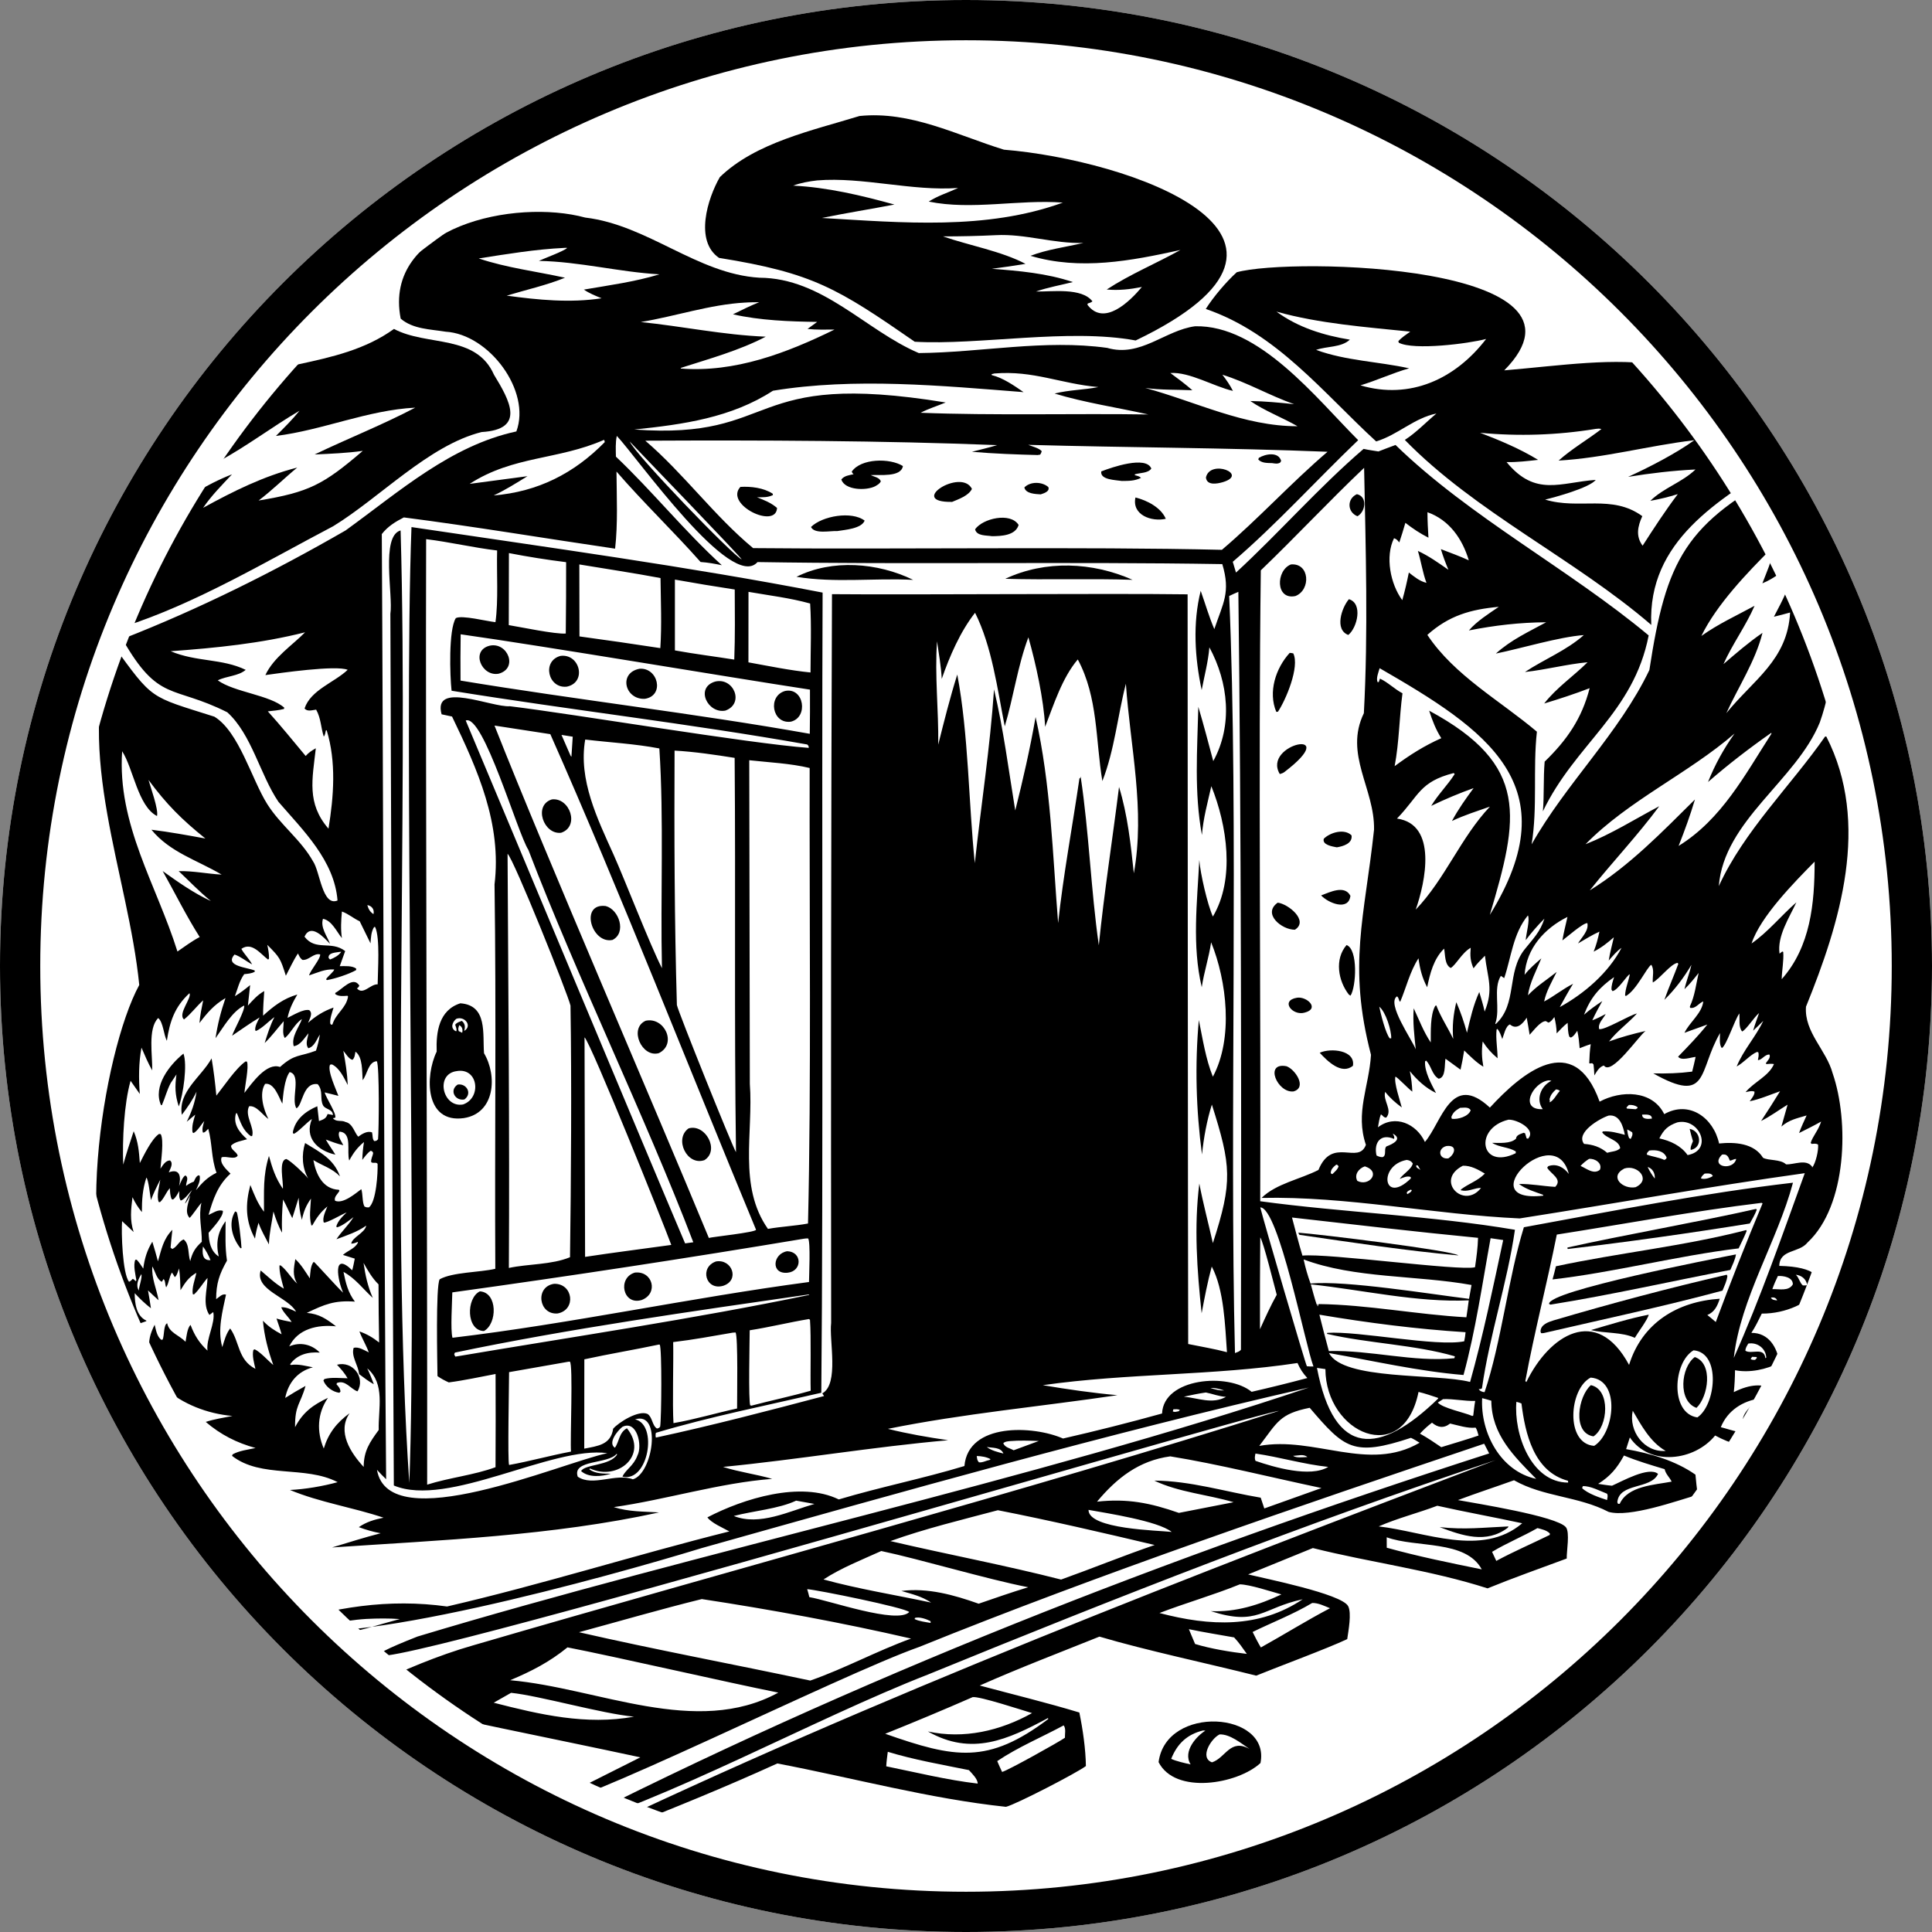 <?xml version="1.0" encoding="UTF-8"?>
<svg xmlns="http://www.w3.org/2000/svg" id="Layer_1" version="1.1" viewBox="0 0 200 200">
  <rect x="0" y="0" width="200" height="200" fill="#808080" stroke="none"/>
  <defs>
    <style>
      .st0 {
        fill: #fff;
      }
    </style>
  </defs>
  <path class="st0" d="M100,0C44.771,0,0,44.772,0,100s44.771,100,100,100,100-44.772,100-100S155.229,0,100,0h0Z"></path>
  <g>
    <path d="M88.977,12.009c5.31-.544,10.061,1.979,14.951,3.486,12.795,1.038,36.193,8.917,13.635,19.751-6.918-1.283-16.242.51-22.868.131-7.978-5.52-10.524-7.121-20.259-8.68-2.567-1.754-1.183-6.165.083-8.364,3.717-3.59,9.584-4.823,14.458-6.324ZM84.609,18.674c-.864.101-1.684.244-2.505.542,3.548.176,7.066,1.012,10.485,1.958-2.501.483-5.007.875-7.504,1.39,8.285.48,16.991,1.295,24.939-1.591-4.552-.347-9.41.812-13.882-.105.964-.619,2.017-.929,3.044-1.41-4.768.352-9.874-1.162-14.577-.783ZM103.086,24.344c-1.82.087-3.642.13-5.464.128,2.685.937,6.043,1.526,8.54,2.842-1.16.193-2.323.363-3.489.51,2.814.214,5.697.465,8.388,1.374-1.268.321-2.581.549-3.816.979,1.652.034,4.734-.431,5.844,1.018-.152.127-.296.165-.484.221l-.039.126c1.714,2.293,4.386-.331,5.642-1.833-1.227.24-2.392.377-3.641.261,2.42-1.582,5.116-2.696,7.63-4.091-5.107,1.123-10.377,2.138-15.519.602,1.775-.677,3.633-.898,5.469-1.333-3.059.093-6.014-.965-9.062-.804Z"></path>
    <path d="M152.057,65.266c.814-.955,2.069-1.746,3.099-2.448-2.939.271-5.163.908-7.397,2.906,2.794,4.211,7.545,6.811,11.34,10.021-.427,3.876.084,7.795-.546,11.661,3.58-6.335,9.045-11.482,12.19-18.045,1.738-11.356,3.647-15.259,14.327-20.781,4.594,7.266,6.198,18.051,3.317,26.203-2.44,6.008-9.926,10.156-10.457,16.95,2.6-5.703,7.473-10.413,11.001-15.484l.129-.002c4.603,9.009,1.42,19.276-2.106,27.969-.189,2.646,2.106,4.472,2.762,6.895,1.707,4.942,1.503,13.69-2.598,17.512-.882,1.111-2.875.669-2.931,2.421,7.664.161,3.25,4.977-1.807,4.939-.339.674-.659,1.368-1.079,1.995,1.797-.012,2.679,1.491,2.904,3.095-1.35.695-3.085,1.069-4.596.772-.009.763-.044,1.509-.126,2.268,3.423-1.706,5.254-.163,6.655,3.446-2.89,2.476-5.26,2.834-8.588,1.044-2.147,2.641-6.763,3.223-8.829.2l-.385,1.21c2.472.434,5.105,1.183,7.177,2.644.07.692.124,1.39.244,2.075-2.255.662-7.057,2.38-9.233,1.78-3.149-1.636-6.741-1.541-9.793-3.276-1.928.696-3.886,1.329-5.803,2.052,1.855.343,10.195,1.661,11.167,2.801.442.519.067,2.541.093,3.249-2.739,1.015-5.491,1.987-8.196,3.089-5.882-1.894-12.106-2.671-18.086-4.173l-6.7,2.73c1.668.413,9.659,2.003,10.35,3.277.39.72.021,2.622-.092,3.419-2,.953-7.302,2.914-9.423,3.783-4.961-1.252-11.376-2.603-16.226-4.041-4.152,1.665-8.302,3.25-12.393,5.063,3.439.924,6.913,1.763,10.312,2.793.356,1.728.655,3.781.678,5.543-.943.714-7.257,3.977-8.273,4.221-7.911-.837-15.825-2.993-23.67-4.49-5.375,2.449-10.885,4.688-16.38,6.853-3.07,1.21-5.827,1.76-3.909.872,29.763-14.316,64.23-27.573,94.652-39.125-19.661,6.511-39.499,14.316-58.735,22.181-11.991,4.674-27.093,13.133-38.693,16.349,31.28-15.987,63.363-28.467,96.756-39.224-.167-.337-.346-.67-.519-1.005-18.98,6.392-39.951,13.533-58.477,21.035-8.293,2.92-36.551,17.15-39.16,16.553,3.442-1.682,6.87-3.389,10.284-5.122-9.536-2.054-19.174-3.901-28.633-6.178-4.106,1.128,4.088-3.356,11.334-5.418,26.247-7.666,57.593-16.092,83.413-24.27-2.608.192-115.665,33.787-89.177,23.359,28.899-8.721,64.082-16.264,92.272-25.776-21.001,4.806-42.013,10.765-62.836,16.616-9.396,2.884-37.8,10.793-44.115,8.089,5.96-1.986,11.719-2.876,17.735-2.038,9.815-2.268,19.454-5.328,29.222-7.772-.633-.356-1.868-.877-2.273-1.454,3.744-1.953,9.669-3.781,13.602-1.856,4.29-1.284,8.715-2.159,13.006-3.459.389-4.505,7.124-4.201,10.209-2.847,3.437-.785,6.854-1.648,10.251-2.59.152-3.68,6.84-4.253,9.272-2.245,1.931-.44,3.854-.916,5.767-1.427-.456-.486-.753-.95-1.02-1.554-8.719,1.321-17.61,1.042-26.362,2.294,2.546.431,5.145.806,7.717,1.036-7.897,1.174-15.952,1.902-23.755,3.485,2.064.515,4.133.87,6.236,1.177-7.794.686-15.515,2.003-23.303,2.763,1.669.535,3.41.748,5.088,1.239-5.425.41-10.996,2.152-16.399,2.924,1.547.488,3.086.451,4.686.548-11.086,2.426-22.533,2.862-33.85,3.627,1.685-.505,3.327-1.036,5.036-1.471-.781-.139-1.524-.359-2.267-.632.818-.559,1.608-.78,2.562-.978-3.181-1.073-6.574-1.574-9.689-2.871,1.587-.074,3.406-.388,4.937-.807-3.373-1.76-7.909-.362-10.931-2.723l.06-.154c.664-.385,1.63-.494,2.373-.659-1.966-.544-3.597-1.372-5.157-2.702.891-.289,1.845-.433,2.764-.616-5.309-.469-9.925-4.032-10.566-9.485-6.397-5.808-2.903-28.102.92-35.131-1.14-11.457-6.784-24.027-2.735-35.23,4.225,5.806,3.707,5.292,10.514,7.457,2.557,1.567,3.857,6.492,5.474,9.054,1.366,2.164,3.486,3.685,4.734,5.916.729,1.05.954,4.714,2.538,4.058-.332-4.149-3.558-7.252-6.118-10.217-1.902-2.805-2.771-6.986-5.294-9.267-5.706-2.866-7.093-.975-10.861-7.584,7.971-3.113,15.698-6.971,23.11-11.242,5.547-4.01,10.881-8.782,17.676-10.247,1.557-4.187-2.823-10.063-7.322-10.325-1.576-.259-3.391-.257-4.654-1.355-1.865-9.569,11.881-12.435,19.101-10.46,6.496.77,11.583,5.833,18.035,6.227,6.549.03,10.997,5.457,16.5,7.801,6.488-.059,12.977-1.438,19.502-.537,3.458,1.006,5.966-1.815,9.093-2.238,6.649-.165,12.555,7.466,16.89,11.791-4.337,4.145-8.44,8.695-12.983,12.591.114.372.225.744.334,1.117,4.501-4.151,8.561-8.814,13.209-12.804.505.111,1.025.18,1.535.264.585-.235,1.182-.447,1.772-.67,7.694,7.48,17.969,12.846,26.204,19.715-1.569,8.04-7.611,11.232-10.951,18.213.143-1.711.037-3.433.183-5.147,2.299-2.23,3.847-4.445,4.658-7.605-1.55.596-3.117,1.107-4.706,1.587,1.277-1.64,3.022-2.815,4.488-4.27-2.173.2-4.3.775-6.481,1.009,1.991-1.319,4.295-2.225,6.095-3.823-2.582.193-6.53,1.394-9.105,1.915,1.603-1.443,3.349-2.224,5.206-3.24-2.722.015-5.326.319-7.998.845ZM65.192,45.708c.569,1.35,10.705,11.827,11.591,12.207-.103-.281-10.553-11.091-11.591-12.207ZM181.333,97.639l-.032.041c1.713-1.183,3.084-2.902,4.659-4.268-.752,1.613-2,3.491-1.743,5.309l.287-.225.096.053c.068.917-.141,1.886-.158,2.816,2.989-3.368,3.408-7.854,3.407-12.167-2.096,2.128-5.598,5.676-6.517,8.441ZM158.175,103.034l-.041.043c.901-.975,1.988-1.642,3.013-2.462-.474.964-1.08,1.986-1.295,3.045l-.038.033c1.041-.545,1.962-1.314,3.032-1.85-.493.781-.928,1.604-1.379,2.41,2.536-1.395,5.03-3.533,6.394-6.134-.511.345-.916.859-1.327,1.315.127-.806.347-1.61.53-2.406-.664.582-1.298,1.088-2.09,1.486.27-.669.45-1.366.599-2.071-.766.341-1.492.805-2.22,1.222.375-.628,1.138-1.323.97-2.106-.478-.007-2.113,1.453-2.585,1.792.136-.816.344-1.625.526-2.433-2.372,1.178-4.256,3.253-4.438,5.994.498-.646,1.121-1.169,1.734-1.704-.479,1.16-1.229,2.58-1.383,3.825ZM166.221,104.972c-.256.48-.833.978-.676,1.561.563.13,3.12-1.435,3.917-1.62-.916,1.019-2.05,1.802-2.895,2.899,1.222-.45,2.513-.796,3.782-1.086-.67.458-3.55,4.707-4.315,3.574-.498.154-.725.615-.988,1.027-.018-.378-.034-.752-.084-1.127-.204-.261-.172-.056-.444-.129.022-.67.054-1.315.155-1.978-.39.114-.769.273-1.149.418-.049-.614-.104-1.204-.242-1.805-.186.255-.369.581-.669.703l-.152-.082c-.166-.443-.149-.974-.18-1.444-.418.322-.771.712-1.135,1.092-.01-.59-.104-1.121-.237-1.693-.18.228-.329.476-.611.58l-.28-.157c-.575.021-1.268.997-1.672,1.414-.092-.592-.193-1.182-.302-1.77-.381.605-1.033,1.321-1.735.698-.451.164-.634,1.104-.793,1.518-.135-.383-.243-.739-.508-1.055l-.081.063c-.106.936.101,2.021.101,2.979-.626-.526-1.1-1.051-1.54-1.742-.124.942-.097,1.681.068,2.616-.746-.448-1.358-1.084-1.983-1.683-.105.67-.229,1.329-.379,1.99-.515-.384-1.034-.763-1.557-1.136-.121.6.06,1.952-.706,2.071-.698-.394-.759-1.349-1.305-1.878l-.103.085c-.078,1.053.661,2.361,1.136,3.269-1.062-.497-1.982-1.359-2.715-2.263.152.706.23,1.404.259,2.124-.432-.31-1.54-1.502-1.752-1.553-.165.633.484,2.501.662,3.191-.671-.5-1.197-.956-1.722-1.616-.256.928.807,1.873.11,2.67-.292-.012-.314-.198-.549-.343-.169.407-.221.909-.309,1.343,1.793-1.369,3.993-.357,4.864,1.521,1.757-2.054,2.708-7.302,6.726-3.559,3.269-3.558,8.67-8.125,11.359-.617,2.192-1.177,5.441-1.225,6.689,1.292,2.584-1.462,5.104.381,5.678,3.04,1.613-.166,3.613-.044,4.549,1.478.57.317,1.806.125,2.384.682.861.035,2.068-.592,2.692.233l.012.103c.375-.474.668-1.799.612-2.38-.226-.146-.409-.086-.67-.074l-.096-.107c.203-.686.81-1.315,1.082-2.206-.745.425-1.517.802-2.284,1.187.22-.62.511-1.219.781-1.819-.995.3-1.802.442-2.61,1.149.206-.757.419-1.512.64-2.265-.921.563-1.774,1.202-2.742,1.688.671-1.019,1.327-2.035,1.962-3.077-1.038.361-2.06.816-3.14,1.034.179-.26.539-.677.492-.994-.273-.123-.633-.003-.92.053.86-1.055,2.405-1.648,2.939-2.909-.267-.053-.537-.015-.806.006l-.023-.114c.179-.262.492-.528.37-.869-.461-.075-.825.602-1.204.563.045-.268.122-.536.041-.802l-.13-.04c-.703.283-1.367,1.108-2.112,1.508.7-1.708,1.976-3.071,2.756-4.719-.344.344-.694.681-1.05,1.011.169-.614.409-1.219.615-1.823-.502.403-1.335,1.742-1.755,1.907-.397-.486-.222-1.265-.289-1.867-.517.742-1.338,3.328-1.807,3.582-.297-.308-.194-1.138-.189-1.55-2.279,3.898-1.102,7.445-6.911,4.173,1.353.03,2.682-.008,4.026-.184.136-.501.241-1.014.357-1.521-.501.041-1.467.43-1.814-.023,1.116-1.159,2.007-2.06,3.027-3.33-.784.3-1.584.557-2.368.86.536-1.119,1.8-1.994,1.949-3.251-.473.169-.794.784-1.369.662l-.019-.146c.511-1.083.643-2.301.906-3.464-.464.592-.92,1.159-1.465,1.682.19-.854.531-1.662.718-2.521-.782,1.322-1.701,2.543-2.8,3.623.441-1.252.984-2.477,1.444-3.724l-.082-.106c-.728.125-1.802,1.619-2.561,2.035-.052-.593.193-1.332-.158-1.835-.453.25-1.52,2.621-2.628,3.236l-.082-.064c.025-.729.359-1.456.488-2.177-.185-.068-1.217,1.656-1.792,1.73l-.102-.151c-.022-.456.135-.868.268-1.299-1.531,1.069-2.445,2.138-3.115,3.897.598-.53,1.231-.97,1.893-1.414-.37.656-.722,1.308-1.036,1.993.487-.185.928-.403,1.384-.653ZM170.492,120.784l.07.02c.195.413.458.843.74,1.202.044-.562-.239-1.086-.81-1.222ZM146.631,120.626l-.036.08c.075.265.262.243.454.404-.109-.142-.17-.312-.276-.459l-.143-.025ZM157.24,122.565c1.291-.022,2.484.231,3.756.299.804-.807-.494-1.355-.832-1.99l.117-.154c.86-.308,1.623.13,2.134.823l.019.115c-1.323-5.944-10.377,2.962-2.688,2.12v-.09c-.918-.343-1.693-.536-2.507-1.124ZM29.384,133.408c-.2-.745-.484-1.641-.453-2.41l.119-.006c.663.512,1.085,1.322,1.717,1.888-.519-.86-.35-1.588-.197-2.538.616.569,1.039,1.299,1.502,1.992.048-.456.062-1.391.415-1.709.133.066,2.5,2.725,3.035,3.195-.554-1.228-1.16-4.372.938-2.321.113-.395.184-.804.266-1.207l-1.227-.383c.522-.47,1.239-.637,1.56-1.284l-.038-.062c-.232.103-.401.168-.66.18.102-.675,1.399-1.089,1.55-1.867-.935.666-2.018,1.007-3.083,1.409.531-.809,1.254-1.457,1.767-2.288-.523.39-1.058.845-1.681,1.054l-.108-.066c.16-.592.653-1.063,1.078-1.477-.467.185-2.04,1.115-2.362,1.049-.191-.466.2-1.221.371-1.668-.7.577-1.123,1.177-1.561,1.957l-.099.009c-.253-.909-.084-1.848-.043-2.777-.514.733-.753,1.328-.939,2.199-.221-.763-.297-1.495-.335-2.285l-.658,2.108c-.334-.637-.602-1.303-.956-1.932-.103,1.15-.15,2.281-.102,3.435-.4-.7-.65-1.425-.894-2.19-.162,1.148-.435,2.234-.468,3.403-.372-.737-.813-1.454-1.075-2.238-.158.549-.296,1.075-.366,1.643-1.002-1.83-1.007-3.569-.481-5.551.411,1.011.736,1.89,1.412,2.767.016-2.09-.122-3.731.514-5.773.356,1.282.68,2.291,1.44,3.396.083-.669-.491-2.993.373-3.079.518.249,1.936,1.598,2.248,2.015-.624-1.112-.706-2.431-.319-3.672,1.542.95,2.967,1.644,3.612,3.454-.788-.822-1.805-1.102-2.756-1.687.267,1.453.963,3.006,2.642,3.074l.059.105c-.172.336-.587.621-.459,1.028.818.366,2.116-.749,2.72-1.199.175.548.083,1.332.323,1.793.203.101.247.104.475.092.762-.608.922-3.605.888-4.512-.203-.218-.395.005-.659-.163-.053-.334.158-.62.2-.963-.104-.167-.057-.165-.265-.215-.355.254-.593.598-.858.939.016-.633.071-1.224.176-1.849-.686.556-1.116,1.148-1.527,1.916-.297-.91.362-2.91-1.019-2.989-.229.483.206.975.405,1.403-.624-.137-1.212-.364-1.81-.585.286.531.675,1.039.988,1.561-1.841-.403-3.234-1.743-2.427-3.69-.488.302-1.51,1.447-1.908,1.541l-.073-.15c.248-1.37,1.332-2.198,2.535-2.71l.175,1.536c.443-.167.743-.25.89-.73.184.026.373.064.555.106-.023-.637-.796-.571-1.02-.999-.365-.698.053-1.503-.561-2.2-1.55-.212-1.552,2.194-2.196,2.501-.601-.899.554-3.474-.705-3.75-.549.757-.669,2.354-.754,3.271-.361-.658-.843-2.204-1.788-2.05-.644,1.002-.155,2.666.344,3.633-.593-.395-1.23-1.428-1.998-1.315-.499.973.594,2.185.313,3.083l-.126.01c-.857-.615-1.076-1.455-1.446-2.373l-.099.013c-.332,1.116.361,1.98,1.148,2.677-.521.172-1.269.252-1.653.661-.037.443.549.612.684,1.03-.286.487-1.194.003-1.67.187-.233.641.529,1.271.923,1.686-1.294,1.155-1.815,2.644-2.269,4.272.457-.194.976-.604,1.481-.416.052.62-1.081,1.794-1.478,2.267.025.933.211,1.917,1.048,2.452-.315-1.376-.125-2.525.711-3.654.001,1.422-.069,2.663.142,4.084-.794,1.4-1.118,2.377-1.121,3.987.315-.196.612-.593,1.021-.468-.353,1.694-.905,3.636-.383,5.436.195-.643.391-1.4.813-1.935.994,1.381.769,3.233,2.615,4.184-.129-.589-.366-1.363-.214-1.958l.136-.066c.591.27,1.38,1.181,1.929,1.625-.538-1.486-.934-3.008-1.075-4.584.591.626,1.178,1.004,1.934,1.404-.149-.549-.349-1.091-.528-1.631.517.158,1.035.26,1.566.36-.288-.497-.91-1.017-1.074-1.527.578-.024,1.021.232,1.536.462-.811-1.512-4.303-2.252-3.665-4.269.744.626,1.51,1.375,2.401,1.885ZM37.17,142.246c-.073-.919-.844-1.838-.558-2.72.511-.132,1.095.247,1.546.463l.03.046c-.248-.733-.705-1.459-.982-2.207.791.275,1.382.632,2.041,1.145-.039-2.005-.06-4.01-.062-6.016-.655-.636-1.108-1.434-1.553-2.223.2,1.321.421,2.387.958,3.625-1.025-.938-1.788-2.012-3.032-2.692.227,1.13.471,2.146,1.182,3.076-2.112-.149-3.13.278-4.981,1.167,1.285.106,2.033.623,3.024,1.39-1.893-.192-3.934.238-4.842,2.078,1.116-.488,2.325-.222,3.165.642-1.197-.094-2.359.194-3.078,1.22l.086.06c.803-.118,1.49.102,2.276.243-1.579.416-2.552,1.592-2.866,3.172.688-.438,1.389-.853,2.104-1.245-.547,1.958-1.101,1.942-1.083,4.272.814-1.55,1.857-2.306,3.404-3.037-1.108,1.607-1.181,3.489-.434,5.245.488-1.59,1.343-2.681,2.675-3.653-1.319,1.924.113,4.104,1.458,5.561.009-1.668.621-2.546,1.558-3.83-.065-2.19.703-4.764-1.191-6.378.262.535.471,1.089.685,1.645-.543-.288-1.034-.684-1.529-1.048ZM65.739,146.934l-.05.136-.071.036.071-.036.05-.136c2.4.507,1.386,6.57-1.304,5.925.311-.707,1.164-1.118,1.551-2.183.548-1.03-.061-3.716-1.562-2.965-.505.403-1.529,1.656-.772,2.162.458-.624.416-1.567,1.246-2.02,2.261,2.768-.951,5.507-3.829,4.16l-.054.094c.623.473,1.478.435,2.227.452-.948.293-2.298.432-3.084-.27.364-.732,3.014-.534,3.731-1.731l-.059-.053c-.885,1.083-4.634.576-4.021,2.363,1.539,1.061,3.965-.403,5.706.27,2.076-.588,3.021-7.089.225-6.204ZM58.402,25.663c-2.981.142-5.903.632-8.843,1.091,2.873.968,5.973,1.343,8.93,1.996-1.942.788-4.029,1.248-6.034,1.855,3.252.443,6.56.771,9.823.273-.642-.261-1.262-.506-1.838-.899,2.596-.446,5.3-.808,7.822-1.58-4.172-.238-8.27-1.316-12.477-1.392.599-.289,2.557-.986,2.929-1.342-.106-.007-.208-.021-.313-.003ZM77.118,31.323c-3.623.197-7.206,1.423-10.79,2.014,4.353.444,8.525,1.339,12.941,1.516-2.716,1.425-5.86,2.292-8.77,3.226l-.035.071c5.606.442,10.961-1.601,15.925-4.033-.927,0-1.871.036-2.794-.065l1-.729c-2.849-.034-5.937-.153-8.717-.786.896-.433,1.791-.886,2.715-1.255-.49.01-.986.005-1.474.043ZM102.947,38.662l-.325.081.008-.064.041.154c1.161.281,2.311,1.085,3.289,1.761-8.492-.664-17.49-1.53-25.943-.146-4.302,2.794-9.293,3.494-14.358,4.016,15.25,1.106,11.24-6.236,32.239-2.799-.859.356-1.772.637-2.596,1.064,7.449.299,16.094.061,23.569.176-3.225-.724-6.536-1.208-9.699-2.164,1.509-.383,3.024-.373,4.532-.671-3.934-.346-6.715-1.738-10.759-1.407ZM121.155,38.615c.783.573,1.549,1.145,2.28,1.784-1.607-.074-3.287-.01-4.876-.238,5.251,1.425,10.212,3.969,15.76,3.963-1.543-.888-3.434-1.606-4.883-2.609,1.523.019,3.017.168,4.531.325-2.55-.894-4.852-2.252-7.429-3.051.421.54.783,1.067,1.095,1.677-1.961-.447-4.515-1.993-6.477-1.85ZM63.851,45.125c-.15.693-.103,1.439-.092,2.146,3.77,3.576,7.105,7.725,10.966,11.241-.737-.154-1.448-.283-2.2-.334-2.824-3.188-5.923-6.145-8.707-9.363.019,2.628.155,5.374-.143,7.982-7.291-1.067-14.564-2.292-21.87-3.233-.87.441-1.676.941-2.281,1.724.136,21.818.241,75.34.448,97.841-.329-.316-.645-.633-.948-.975,1.207,7.11,18.985-.687,23.853-1.723-5.697-.79-16.507,5.695-22.108,3.348-.164-27.932-.246-62.335-.358-90.238.299-1.893-1.012-8.055,1.059-8.629.833,28.523-1.017,70.877.901,98.6.815-20.921-.599-77.37.226-98.948,14.132,2.107,28.572,4.073,42.559,6.782-.102,21.991.079,60.988-.135,82.833-5.696,1.318-11.546,2.48-17.123,4.147-.039.192-.051.304-.001.494,5.773-1.245,11.701-2.79,17.407-4.301l-.179-.275c1.758-.981.694-5.484.916-7.296-.026-22.229-.013-53.319.086-75.439,8.454.076,28.658-.092,36.814.017.002,10.454.03,66.072.06,77.606,1.333.277,2.699.496,4.014.846-.192-2.689-.294-6.469-1.575-8.863-.437,1.594-.741,3.211-1.046,4.834-.481-4.467-.799-8.947-.24-13.427.392,2.07.942,4.112,1.402,6.167,2.067-6.372,1.901-8.006-.103-14.342-.522,1.65-.844,3.442-1.023,5.161-.615-4.633-.744-9.259-.327-13.917.395,1.933.711,4.04,1.453,5.87,2.134-3.97,1.452-9.889-.18-13.916-.226,1.571-.737,3.083-.971,4.653-1.022-4.333-.472-8.785-.254-13.174.107,1.407.84,4.607,1.407,5.857,2.312-3.88,1.468-9.472-.161-13.493-.375,1.659-.844,3.353-.973,5.051-.815-4.397-.48-8.84-.373-13.268.553,1.864,1.046,3.741,1.546,5.62,2.039-3.711,1.569-8.137-.401-11.779-.126,1.501-.516,2.947-.798,4.422-.714-3.341-.94-6.924-.101-10.271.468,1.314.86,2.682,1.41,3.963.907-2.704,1.708-3.797.825-6.728-15.65-.26-32.42.045-48.113-.212-2.691,3.088-12.43-10.799-14.568-13.062ZM62.525,45.534c-4.755,2.096-9.394,1.632-13.907,4.556,1.994-.255,3.999-.541,5.986-.795-1.145.703-2.279,1.425-3.499,1.993,4.563-.378,8.315-2.271,11.5-5.521-.02-.081-.022-.173-.081-.233ZM66.801,45.62c3.968,3.392,7.133,7.785,11.161,11.121,14.472.144,34.258-.163,48.528.177,3.793-3.219,7.159-6.928,10.935-10.151-10.32-.418-20.664-.429-30.987-.716.39.154,1.153.347,1.402.66-.05.162-.078.24-.182.378l-.191-.061.111.082c-2.321-.057-4.652-.143-6.966-.341.871-.222,1.755-.432,2.615-.69-11.741-.47-24.637-.519-36.425-.459ZM141.212,48.43c-3.633,3.446-7.075,7.141-10.693,10.613-.257,20.109.017,45.187-.062,65.309,8.648,1.172,17.805,1.496,26.369,2.954-.799,5.521-2.626,10.888-3.414,16.417-.154.09-.166.074-.334.076.1.196.383.31.606.315,1.747-5.168,2.422-11.747,4.067-17.07,9.237-1.69,18.537-3.525,27.858-4.611-1.631,6.091-5.439,11.978-6.125,18.133,2.768-6.206,5.023-12.721,7.346-19.119-9.849,1.371-19.684,3.145-29.512,4.684-8.833-.397-17.888-2.321-26.72-2.123,1.483-1.47,4.001-1.929,5.887-2.894,1.42-3.495,4.125-.5,4.913-2.601-1.124-3.32.325-6.012.527-9.318-2.427-9.315-.658-14.234.315-23.303.086-4.243-3.127-7.806-1.053-12.061.453-8.401.191-16.932.026-25.4ZM147.769,53.025c.002.883.05,1.757.104,2.637-.862-.435-1.627-.946-2.389-1.538-.194.681-.403,1.356-.629,2.027-.191-.211-.269-.353-.546-.434-.933,1.882-.386,4.733.854,6.412.27-.949.486-1.893.68-2.86.588.451,1.09.884,1.823,1.068-.401-1.087-.552-2.206-.887-3.306,1.134.523,2.138,1.243,3.159,1.953-.297-.706-.56-1.404-.779-2.138.97.37,1.944.729,2.89,1.157-.669-2.226-2.012-4.173-4.281-4.978ZM44.113,55.811c-.073,21.288.14,75.87.106,97.88,2.317-.734,4.814-.977,7.077-1.807.019-3.216.021-6.433.005-9.649-1.607.304-3.222.66-4.843.872-.417-.192-.793-.383-1.169-.652-.014-1.342-.198-9.33.227-10.025,1.331-.745,4.186-.709,5.758-1.085-.071-13.264.108-26.528-.08-39.791.753-6.274-1.729-11.843-4.398-17.378l-1.081-.231c-.962-3.492,5.22-.689,7.065-.836,6.636.801,24.644,3.85,30.942,4.312-.013-.21-.009-.203-.158-.352-12.215-2.166-24.589-3.581-36.817-5.565-.173-1.547-.323-6.293.438-7.515.621-.341,3.245.334,4.105.417.316-2.253.111-5.088.173-7.42-2.464-.292-4.894-.875-7.35-1.173ZM183.438,56.726c-2.55,2.535-5.749,5.883-7.313,9.109,1.763-1.256,3.621-2.099,5.508-3.123-.916,2.101-2.289,3.949-3.221,6.036,1.287-1.108,2.638-2.274,4.04-3.233-.752,2.967-2.486,5.559-3.742,8.311,2.805-3.464,6.326-5.49,6.602-10.419-.557.148-1.114.311-1.676.437.949-1.784,1.884-3.626,2.261-5.629-1.157.713-2.184,1.672-3.457,2.17.409-1.091,1.008-2.337,1.114-3.502l-.116-.157ZM52.683,57.256l-.015,7.456c1.268.207,4.825.957,5.9.872.03-2.463.042-4.925.037-7.388-1.984-.246-3.958-.56-5.921-.94ZM59.972,58.431l.014,7.451c2.793.379,5.583.783,8.37,1.211.16-2.391.047-4.855.02-7.253-2.79-.527-5.603-.941-8.404-1.409ZM69.866,60.001v7.329c2.033.371,4.101.624,6.145.95.094-2.411.06-4.84.049-7.254-2.069-.316-4.133-.658-6.193-1.026ZM77.484,61.269l-.007,7.297c2.11.382,4.298.837,6.427,1.048.003-2.362.111-4.783-.038-7.138-2.09-.582-4.249-.835-6.382-1.207ZM128.194,61.269c-.318.139-.642.27-.951.429,1.003,22.815.021,55.52.601,78.371.242-.099.451-.139.617-.346.057-22.983.025-55.52-.267-78.453ZM100.939,63.433c-1.523,1.934-2.648,4.522-3.449,6.844-.072-1.302-.298-2.597-.489-3.886-.252,3.555.174,7.13.124,10.695.605-2.421,1.224-4.88,1.972-7.259,1.173,6.229,1.166,13.24,1.815,19.527.646-5.995,1.582-11.97,1.99-17.99.98,4.135,1.511,8.349,2.196,12.536.807-3.2,1.538-6.415,2.106-9.67,1.573,6.941,1.767,14.226,2.333,21.324.539-5.011,1.478-9.977,2.204-14.954l.196-.18-.066-.008c.868,5.773,1.054,11.661,1.878,17.445.554-5.477,1.412-10.939,2.093-16.392.883,2.866,1.218,5.961,1.532,8.938,1.193-6.575-.369-13.072-.823-19.623-.858,3.321-1.171,6.865-2.435,10.075-.713-4.259-.433-8.646-2.544-12.59-1.613,1.898-2.489,4.672-3.379,6.977-.148-2.84-.958-6.535-1.735-9.268-1.119,2.984-1.534,6.177-2.446,9.219-.767-3.903-1.323-8.256-3.073-11.759ZM31.58,65.456c-4.567,1.154-9.216,1.617-13.914,1.958,2.683,1.128,5.303.739,7.77,1.928-.747.651-1.99.635-2.892,1.086,1.723,1.24,5.404,1.51,6.887,2.834l-.036.128c-.546.144-1.109.186-1.669.248,1.36,1.503,2.619,3.067,3.917,4.621.313-.36.639-.566,1.051-.798-.36,3.198-.968,5.696,1.311,8.322.545-3.339.821-6.904-.189-10.193l-.088.035c-.049.21-.062.468-.212.624-.304-.948-.287-1.894-.788-2.787-.394.041-.912.241-1.199-.125.638-1.92,3.088-2.687,4.464-3.998-1.223-.504-7.02.336-8.522.545.864-1.847,2.816-3.104,4.11-4.426ZM47.688,65.663c-.024,1.597-.029,3.193-.015,4.79,11.894,1.973,24.293,3.396,36.156,5.51.021-1.524.027-3.048.019-4.573-9.202-1.409-27.201-4.459-36.161-5.728ZM142.82,69.17c-.111.397-.393,1.058-.212,1.443l.12-.006.124-.354c.785.346,1.52,1.093,2.332,1.515-.336,2.517-.336,5.038-.811,7.544,1.569-1.161,3.043-2.098,4.829-2.895-.577-.91-.924-1.825-1.257-2.847,10.45,5.632,9.266,11.087,6.28,21.142,8.305-13.416-.353-19.17-11.405-25.541ZM48.212,74.588c4.065,9.656,18.876,45.13,22.71,54.127l.848-.117c-4.998-13.073-12.076-27.55-17.075-40.625-1.131-1.748-4.671-14.106-6.483-13.385ZM51.19,75.111c5.663,14.314,16.3,38.779,22.19,53.042.246-.1,4.891-.579,4.884-.854-6.827-16.439-14.095-35.056-21.295-51.299l-5.779-.889ZM183.371,75.856c-2.298,1.608-4.439,3.258-6.557,5.097.715-1.8,1.623-3.437,2.745-5.016-4.768,4.132-10.968,6.909-15.428,11.459,2.697-1.065,5.085-2.584,7.634-3.937-2.237,3.027-4.844,5.77-7.194,8.714,4.126-2.552,7.478-6.038,10.89-9.412-.489,1.642-1.064,3.218-1.693,4.81,4.471-2.772,6.847-7.329,9.605-11.607l-.002-.108ZM58.125,76.077l.988,2.268-.128-.104.008-.142.136.226.026-.003.134-2.059-1.164-.186ZM60.582,76.558c-.731,4.148,1.275,8.234,2.932,11.905,1.19,2.66,3.732,9.256,5.011,11.765-.168-7.345.213-15.46-.269-22.749-2.515-.482-5.125-.616-7.674-.922ZM69.831,77.701c-.038,8.771-.015,17.579.24,26.336.119.67,5.741,14.649,6.119,15.238-.191-13.604-.028-27.219-.14-40.82-2.029-.323-4.17-.64-6.218-.753ZM12.645,77.766c-.522,7.597,3.563,13.832,5.724,20.735.751-.515,1.497-1.078,2.305-1.499-1.4-2.203-2.556-4.557-3.835-6.832,1.56,1.119,3.245,2.306,4.994,3.106-1.187-.955-2.228-2.058-3.335-3.098,1.499-.03,2.956.279,4.446.361-2.521-1.497-5.336-2.293-7.268-4.646,1.873.232,3.727.569,5.584.909-2.447-1.966-4.026-3.544-5.887-6.063.211.753,1.057,3.075.879,3.736-1.973-1.006-2.451-4.925-3.608-6.708ZM77.562,78.699l.061,33.499c.378,5.033-1.23,10.607,1.874,15.016,1.376-.244,2.776-.301,4.148-.556.344-14.535.135-32.563.171-47.155-2.003-.482-4.204-.578-6.254-.804ZM150.486,80.026c-3.557.915-3.562,2.322-5.87,4.712,4.224.595,2.934,6.598,1.939,9.425,3.051-3.176,4.648-7.448,7.681-10.663-1.313.465-2.672.889-3.929,1.489.645-1.21,1.429-2.304,2.239-3.404-1.496.535-2.958,1.148-4.388,1.841.71-1.185,1.693-2.14,2.43-3.293l-.101-.107ZM52.543,88.383c.069,14.288.219,28.584.134,42.874,2.063-.437,4.413-.318,6.33-1.111.11-7.828.178-18.215.05-26.046-.242-1.12-5.889-15.205-6.514-15.717ZM38.024,93.696c.129.43.264.678.637.937.121-.467-.162-.864-.637-.937ZM35.395,94.36c-.086.948-.138,1.808-.003,2.752-.549-.677-1.046-1.825-1.958-1.996-.288.89.427,1.783.733,2.591-.666-.687-1.984-2.166-2.647-.744,1.161,1.532,2.751.363,4.213,1.492l-.563,1.563c.505-.002,1.293-.07,1.706.255l-.011.152c-.733.418-2.177.892-3.012,1.034l-.101-.081c.126-.271.89-.855.835-1.023-.984-.043-1.686.323-2.593.62.161-.573,1.214-1.742,1.147-2.177-.682-.163-1.179.649-1.842.568-.239-.186-.328-.401-.453-.666-.494.741-.836,1.527-1.253,2.309-.573-1.807-.615-1.884-1.924-3.2.107.485.184.915.18,1.414l-.088.119c-.784-.579-1.683-1.883-2.774-1.116.3.569.803,1.007,1.112,1.607-.595-.31-1.194-.818-1.818-1.021-1.105,1.226,1.411,1.337,2.092,1.659v.117c-.316.197-.728.214-1.092.256-.501.696-.67,1.493-.965,2.283.575-.347,1.06-.727,1.579-1.151l-.233,2.127c.535-.587.992-1.116,1.693-1.509-.055.846-.126,1.7-.12,2.548,1.072-.983,2.125-1.785,3.544-2.188-.479.82-.814,1.484-1.016,2.415.565-.264,1.636-.937,2.247-.801.423.335.025.92-.115,1.315.779-.703,1.642-1.236,2.635-1.58-.144.518-.384,1.111-.343,1.647l.091.129.136-.025c.353-1.159,1.424-1.683,1.617-2.887l-.052-.086c-.419.025-.928.095-1.282-.183l.018-.119c.709-.349,1.83-1.796,2.483-.754-.079.175-.097.187-.246.291.633.746,1.369-.446,2.144-.42.008-1.383.269-4.77-.257-5.926l-.109-.013c-.321.517-.329,1.108-.375,1.697l-1.118-2.282c-.652-.302-1.15-.765-1.843-1.012ZM158.167,94.764c-1.544,1.892-1.717,4.322-2.453,6.492l-.344-.236c-.838,1.332-.023,3.4-.581,4.949l.056.037c2.267-2.102,1.085-5.342,2.984-7.728.866-1.084,1.617-1.808,2.048-3.181-.696.699-1.341,1.442-1.935,2.229.029-.594.462-2.141.225-2.563ZM149.494,98.2c-1.074,1.045-1.465,2.578-1.753,4.001-.522-.97-.754-1.91-.9-2.997-.894,1.377-1.267,3.032-1.894,4.503-.186-.16-.096-.373-.327-.566-1.126.717,1.566,4.504,1.939,5.485-.147-1.422-.322-2.816-.212-4.247.555,1.19,1.028,2.443,1.764,3.536.011-1.086-.071-2.842.464-3.788l.11-.048c.473,1.239,1.189,2.286,1.752,3.469-.12-1.337.01-2.499.319-3.802.452,1.029.809,2.082,1.104,3.166.331-1.431.659-2.877,1.273-4.219.19.668.419,1.346.555,2.027.952-2.319.303-3.456.031-5.787-.414.421-.831.831-1.181,1.309-.339-.768-.361-1.306-.291-2.129-.905.505-1.547,1.805-2.071,2.09-.642-.334-.556-1.37-.682-2.003ZM35.228,98.533c-.395.072-1.295.062-1.208.637l.146.16c.403-.151.922-.424,1.156-.799h-.095ZM19.613,102.815c-1.527,1.412-2.04,2.921-2.34,4.929-.332-.626-.376-1.938-.896-2.356-1.111,1.083-.568,3.977-.623,5.42-.427-.76-.763-1.556-1.108-2.354-.295,1.578-.293,3.193-.174,4.792l-.953-1.362c-.685,2.391-.861,6.169-.763,8.676.329-1.163.699-2.308,1.083-3.454.468,1.074.555,2.135.636,3.293.424-.817,1.226-2.513,1.99-3.014l.175.024c.348.624.026,2.752-.029,3.571.24-.345.513-.841.983-.853.396.31.015.881-.123,1.234,1.18-.443,1.284.49,1.064,1.417.152-.312.361-.942.656-1.099.409.255.046.717.076,1.083.25-.201.503-.327.8-.443.124-.262.203-.511.472-.655l.136.052c.09.529-.181,1.026-.393,1.495.666-.786,1.193-1.345,2.133-1.807-.56-1.52-.428-3.036-.855-4.55-.175.146-.33.408-.551.392-.133-.388.035-.819.139-1.201-.302.355-.715,1.045-1.103,1.248l-.112-.067c-.1-.646.096-1.226.278-1.838-.296.243-.59.488-.881.737.525-1.072.835-1.939,1.016-3.115-.423.885-.93,1.618-1.521,2.395-.412-2.402,2.014-3.922,3.079-5.84.217,1.264.373,2.578.493,3.856.804-1.011,2.018-2.844,3.032-3.545l.138.027c.212.546-.214,2.53-.264,3.233.781-1.016,2.305-3.187,3.683-2.681,1.548-1.386,1.981-1.027,3.726-1.692.184-.558.309-1.089.4-1.669-.341.515-.554,1.245-1.194,1.42-.353-.453-.051-1.042.011-1.549-.426.498-.83,1.244-1.522,1.337-.269-.973.527-1.925.852-2.808-.751.479-1.117,1.426-1.768,1.961-.312-.397-.117-1.243-.121-1.741-.656.751-1.254,1.566-1.97,2.26.287-.918.566-1.828,1.01-2.686-.601.436-1.225,1.12-1.88,1.428l-.102-.029c-.076-.429.258-.984.448-1.361-.986.59-1.898,1.252-2.851,1.891.228-.667,1.349-2.632,1.255-3.127-1.25.621-2.153,2.251-2.968,3.385.217-1.457.552-2.762,1.03-4.154-1.17.689-1.877,1.506-2.695,2.585.068-.803.227-1.567.387-2.354-.695.618-1.26,1.412-1.983,1.979-.686-.569.845-2.24.561-2.716ZM142.781,104.212c.139.706.663,2.797,1.09,3.282l.148-.011c.027-.816-.562-2.73-1.238-3.271ZM60.511,107.384l.057,22.728c2.969-.452,5.95-.824,8.923-1.238-.761-2.094-8.346-20.969-8.98-21.49ZM36.795,108.868c-.055.304-.067.618-.299.843-.364-.046-.714-.656-.955-.935.224,1.185.403,2.337.461,3.544-.4-.754-.835-1.744-1.639-2.136l-.2.035c-.289.624.628,2.553.869,3.225-.475-.12-.949-.248-1.426-.358.165.594,1.231,2.177,1.103,2.615l-.246.055c.346.432.871.166,1.315.395.741.16.919,1.114,1.306,1.519.391-.288.945-.634,1.43-.443.082.308.011.67.224.898.236-.029.238-.021.399-.194.087-.935.151-7.575-.127-8.077-.9.059-.975,1.365-1.469,1.964-.067-.859.027-2.403-.746-2.95ZM160.326,111.835c-1.655.205-3.133,3.092-.617,2.987-.738-.982-.231-2.387.891-2.937-.091-.02-.181-.046-.274-.05ZM161.074,112.777c-.369.332-.547.564-.685,1.039l.043.018-.006.283c.449-.23.691-.811,1.05-1.186-.145-.116-.216-.139-.401-.154ZM168.616,114.386l-.249.264.059.111c.298.028.597.047.896.065l.198-.114-.024-.119c-.303-.191-.533-.219-.879-.208ZM151.142,114.683c-.451.271-.715.449-.9.95l.051.186c.629.081,1.725-.233,1.953-.887-.232-.384-.727-.249-1.104-.249ZM169.99,115.387c0,.515.639.45,1.009.413.021-.505-.668-.418-1.009-.413ZM166.531,115.482c-.897.283-3.457,1.764-2.551,2.934.923.07,1.678.31,2.398.923.442-.148,1.013-.125,1.344-.48-.14-.891-1.415-.967-1.867-1.642l.074-.093c.789-.056,1.516.158,2.273.352-.175-.889-.533-2.129-1.67-1.994ZM152.671,115.955h.09-.09ZM156.15,115.911c-3.616.878-2.907,5.264.759,3.468l.004-.185c-.724-.454-1.698-.408-2.449-.886.739-.006,1.902.118,2.472-.431.034-.396.477-.487.788-.613l.151.052c.055.175.109.351.16.527l.147.037c.894-.96-1.178-2.024-2.033-1.969ZM173.627,116.191c-.967.344-1.388.742-1.852,1.654,1.146.259,2.228.744,2.924,1.729,2.715-.494,1.228-3.908-1.072-3.384ZM168.448,116.919c.029.326.07.582.192.887l.139.089.05-.025c.109-.261.211-.375.134-.653-.17-.108-.333-.212-.516-.297ZM144.178,117.35c.095.21.207.323.133.551-1.385-.6-2.121.382-1.814,1.716.229.107.364.171.623.172.464-.168.102-.868.407-1.115.635-.229,1.722-.762.651-1.323ZM33.62,118.519h.08-.08ZM149.732,118.638c-.948.237-.81,1.401.199,1.278.721-.46.93-1.415-.199-1.278ZM170.727,119.104c-.14.153-.246.203-.254.418.615.23,1.203.266,1.819.554.153-.088.178-.063.239-.239-.285-.726-1.117-.831-1.803-.733ZM178.267,119.523c-1.299,1.286,1.162,1.709,1.465.455-.263-.009-.399.146-.655.174-.172-.429-.299-.718-.81-.629ZM164.495,119.968c-.338.217-.604.431-.877.727.609.266,1.379.931,2.005.395.281-.675-.521-1.191-1.128-1.121ZM145.627,120.074c-2.988.543-2.448,4.722.422,1.917l-.016-.151c-.365-.145-.796.075-1.141.202.35-.526,1.251-1.013,1.36-1.608-.179-.248-.328-.308-.625-.36ZM138.336,120.557c-.281.225-.593.501-.577.894.147.094.083.083.17.092.239-.239.547-.478.641-.811-.144-.166-.06-.115-.235-.175ZM151.436,120.676c-2.963,1.515.112,4.58,1.879,2.299-.612-.02-1.208.359-1.861.284l-.188-.169.264.161-.277-.018-.027-.093c.83-.628,1.729-.879,2.487-1.65-.699-.414-1.437-.839-2.278-.814ZM141.292,120.74c-.622.204-1.13.846-.787,1.5,1.2.649,2.531-.932.787-1.5ZM168.15,120.965c-1.628.852-.152,2.185,1.163,1.933,1.671-.78.192-2.375-1.163-1.933ZM176.46,121.49c-.182.174-.309.254-.382.498.38.133.904-.03,1.231-.245-.131-.329-.558-.271-.849-.253ZM162.476,121.791h.07-.07ZM15.155,121.903c-.397,1.19-.471,2.323-.466,3.572-.409-.491-.701-.963-.974-1.543-.155,1.282-.292,2.346.119,3.605l-1.196-1.126c-.094,1.122.042,5.438.721,6.28.183-.089.242-.155.376-.302.168.068.187.1.294.237l.088-.089c-.092-.597-.343-1.548-.114-2.122l.147-.009c.27.28.467.595.679.919.135-1.042.387-1.884.94-2.783.208.673.402,1.349.582,2.03.373-1.259.541-2.291,1.493-3.264-.063.614-.141,1.231-.186,1.847l.177.142c.496-.212.678-.806,1.174-.993.628.484.431,1.542.683,2.247.218-.886.51-1.376,1.198-2,.018-1.413-.36-2.608-.04-4.04-.284.311-1.029,1.431-1.224,1.564-.576-.613-.078-1.626.063-2.341-.105.177-.386.783-.545.851.204-.526.466-.914.739-1.396-.315.332-.755.959-1.168,1.098-.215-.272-.158-.653-.157-.992-.186.312-.349.665-.647.882l-.143-.046c-.159-.369-.163-.737-.188-1.132-.396.431-.596,1.07-1.017,1.445l-.131-.012c-.25-.581.059-1.686.163-2.316-.354.694-.696,1.386-.971,2.116-.09-.466-.24-2.07-.469-2.329ZM165.233,122.233h.084-.084ZM146.064,123.142c-.19.105-.383.144-.445.359l.078.117c.179-.119.371-.19.448-.394l-.08-.081ZM182.354,124.519c-7.098.856-14.133,2.181-21.194,3.283-1.012,5.063-2.321,10.102-3.259,15.161l.106.109c2.344-4.841,7.251-8.062,10.633-1.778,1.351-4.342,4.989-6.564,9.389-6.849-.239.727-.534,1.388-1.289,1.68.293.242.594.478.878.73,1.53-4.128,3.144-8.222,4.843-12.283l-.106-.054ZM130.464,124.99c.279,1.189,4.688,16.264,4.826,16.445.232.022.445.032.679.021-.842-2.178-3.613-16.465-5.505-16.466ZM133.747,126.036c.354,1.315.684,2.643,1.081,3.945,2.589-.271,16.333,1.618,17.865,1.203.146-1.007.289-2.025.313-3.043-6.42-.624-12.846-1.372-19.26-2.104ZM130.461,128.094c-.028,3.169-.037,6.338-.028,9.508.547-1.207,1.088-2.41,1.734-3.568-.236-.855-1.384-5.509-1.706-5.939ZM83.235,128.228c-12.11,2.024-24.252,3.875-36.413,5.56-.013,1.006-.206,3.91.018,4.697,12.308-1.461,24.584-4.137,36.908-5.772.004-.691.171-4.147-.09-4.513-.148,0-.277.003-.423.028ZM154.306,128.18c-.863,4.724-1.545,9.526-2.804,14.16-4.674-.389-9.302-1.458-13.923-2.272,1.477,2.837,11.119,2.09,14.605,2.991,1.354-4.839,2.375-9.779,3.426-14.69l-1.304-.189ZM21.012,129.035c-.082.645-.095,1.482.782,1.414-.191-.472-.476-1.008-.782-1.414ZM134.95,130.376c.182.85.422,1.683.719,2.499,3.572-.353,12.515,1.105,16.405,1.582l.257-1.435c-5.672-1.024-12.093-.661-17.381-2.646ZM15.767,131.101c-.094,1.22.442,2.315.65,3.498-.369-.335-.74-.666-1.096-1.016.103.614.219,1.228.303,1.845-.61-.468-1.157-.995-1.679-1.559.001,1.036.156,2.362,1.214,2.846l-.024.056-.737.257c.22,1.049.518,1.847,1.062,2.77-.103-1.075.077-1.699.548-2.664.141.546.223,1.181.677,1.561l.151-.016c.184-.399.086-1.542.471-1.693.211.993,1.24,1.228,1.902,1.913.084-.444.171-1.448.519-1.742.401,1.076.909,1.875,1.753,2.658-.163-1.218.841-2.864.595-3.991-.138.095-.268.195-.398.299-.734-1.082-.222-2.604-.196-3.833-.473.524-.883,1.258-1.396,1.706l-.119-.01c-.148-.639.242-1.582.359-2.226-.812.477-1.155,1.01-1.641,1.802-.028-.75-.034-1.508-.15-2.251-.098.247-.222.774-.445.895-.092-.165-.181-.322-.29-.476-.294.461-.3,1.07-.596,1.534-.132-.254-.068-.727-.28-.854l-.17.281c-.54-.254-.705-1.125-.987-1.59ZM14.638,131.892c-.319.515-.613,1.122-.27,1.703.032-.462.366-1.31.27-1.703ZM185.903,131.961c.34.314.398.833.729,1.107.159.005.298.006.455-.023-.097-.618-.568-1.017-1.184-1.084ZM184.045,132.091c-.215.449-.408.889-.573,1.359.722-.028,1.691.252,2.123-.496.009-.739-.98-.895-1.55-.863ZM135.696,132.954c.194.706.376,1.419.613,2.113l.074-.087-.013.174.041.079.092-.237c5.046.061,10.221,1.091,15.296,1.369.084-.583.179-1.167.246-1.753-5.346.24-11.017-1.086-16.35-1.658ZM83.724,134c-11.97,1.731-24.834,3.546-36.625,6.018l-.079.164c.036.097.056.177.126.255,12.07-2.041,24.693-3.905,36.629-6.389l-.051-.048ZM183.32,134.324c.147.276.366.251.65.295-.111-.294-.363-.338-.65-.295ZM136.582,136.094c.314,1.259.64,2.515.979,3.767,4.298-.122,8.8,1.173,12.997.742l.048-.198c-4.161-1.213-8.964-1.328-13.241-2.324l.036-.103c3.208-.219,11.302,1.462,14.173.873.072-.315.113-.62.141-.941-5.039-.317-10.161-.973-15.133-1.815ZM83.748,136.546c-2.053.341-4.084.845-6.139,1.164-.004,1.004-.153,7.414.064,7.807l.077-.057.002.062c2.048-.542,4.135-.973,6.17-1.555-.048-1.767.059-5.63-.072-7.337l-.102-.083ZM75.833,137.959c-2.038.351-4.093.733-6.147.974.048,2.009-.092,6.449.032,8.388,2.184-.372,4.393-1.042,6.585-1.514-.007-1.087.112-7.499-.161-7.871l-.309.022ZM180.984,139.085c-.141.242-.298.453-.301.742.606.408,1.928-.42,2.071.774l.089-.06c-.046-.963-.925-1.609-1.859-1.456ZM68.217,139.187c-2.568.544-5.162.971-7.726,1.53l-.01,9.247c1.407-.276,2.751-.398,2.993-2.064.551-.644,2.634-1.968,3.57-1.522.506.349.466,1.201.965,1.502.194-.046.206-.042.331-.195.139-.863.192-8.086-.043-8.487l-.081-.01ZM175.318,139.784c-2.127,1.234-2.46,6.529.39,6.946,1.899-1.246,2.496-6.699-.39-6.946ZM181.373,140.46l-.145.226c.176.109.255.083.457.089l.198-.214-.065-.085-.444-.016ZM58.843,140.965l-6.143,1.079c-.003,1.156-.163,9.257.001,9.61,2.137-.385,4.264-.982,6.41-1.386-.107-1.12.236-9.057-.12-9.31l-.148.007ZM136.332,141.605c1.789,9.358,6.477,9.067,12.551,3.17l-.022-.069c-.665-.215-1.334-.457-2.015-.614-1.598,7.856-9.612,4.272-9.641-2.363l-.872-.125ZM164.666,142.608c-2.244,1.147-2.658,6.856.364,7.066,2.108-1.312,2.756-6.829-.364-7.066ZM125.304,143.684c.466.143.922.286,1.417.25-.484-.145-.903-.283-1.417-.25ZM124.824,144.15c-.767.113-1.517.267-2.273.434,1.507.141,2.943.814,4.365.016-.727-.032-1.391-.317-2.092-.451ZM153.432,144.737c-.192,3.564,1.892,7.563,5.594,8.355-2.298-2.344-4.614-4.563-4.646-8.091-.315-.091-.629-.19-.948-.265ZM182.211,144.759c-1.795.255-3.37,1.25-4.073,2.984.908.215,2.79.964,3.649.396-1.782-.489-1.704-1.446-.463-2.644-.17,2.202,2.39.886,3.532.443.423.245.787.509,1.164.82-.568.158-1.636.312-1.993.765.725.239,2.072-.188,2.773-.457-1.103-1.526-2.635-2.506-4.589-2.307ZM149.393,144.835l-.551.353c.455.571,2.801,1.048,3.569,1.394l.099-.046c.062-.503.111-1.012.201-1.51-1.112.028-2.214-.227-3.318-.191ZM156.976,145.116c-.281,3.31,1.506,8.357,5.357,8.361l-.01-.185c-3.561-.947-4.436-4.918-4.822-8.005-.176-.068-.34-.134-.525-.171ZM135.578,145.734c-3.135.632-3.34,1.491-5.219,3.946,5.724-1.038,11.309,2.757,16.597-.328-.293-.18-.581-.366-.896-.508-5.968,1.969-6.863,1.12-10.482-3.111ZM121.464,145.892l-.054.215c.199.107.387.022.605-.015l.127-.128c-.221-.118-.431-.074-.678-.072ZM169.021,146.039c-.455,2.096,1.182,4.341,3.412,4.158-1.611-.91-2.543-2.684-3.412-4.158ZM148.239,147.275c-.46.348-.855.71-1.245,1.134.767.423,1.482.91,2.205,1.403.818-.248,3.086-.933,3.859-1.206-.08-.263-.143-.597-.301-.818-.82.099-1.841-.243-2.644-.424-.672.534-1.279.41-1.873-.089ZM104.53,149.183c-.282.039-.437.03-.668.202.137.451.701.536,1.071.747.808-.29,1.789-.67,2.603-.961-.99-.037-2.018-.073-3.007.012ZM62.19,149.778l.067.045-.067-.045ZM102.151,149.792c.46.366,1.158.537,1.723.677-.275-.672-1.123-.566-1.723-.677ZM63.427,150.041l.071.047-.071-.047ZM129.964,150.471c-.05.275-.117.493.009.758,1.837.637,5.671,1.769,7.525.624-2.509-.262-5.008-1.013-7.534-1.382ZM133.862,150.706c.317.245,1.069.143,1.477.126-.389-.35-.996-.131-1.477-.126ZM168.112,150.674c-.715,1.306-1.407,2.136-2.671,2.935.476.069.954.152,1.433.192,1.015-.442,3.819-2.035,4.767-1.224-.752,1.638-4.031.887-4.218,2.938l.081.166.17-.007c.834-1.855,3.588-1.956,5.375-2.296-.219-.459-.603-.753-.728-1.292-1.416-.427-2.842-.846-4.209-1.413ZM101.113,150.724c.043.289.024.433.223.654.368.055.751-.181,1.119-.248l.088-.076c-.415-.238-.957-.314-1.43-.33ZM121.148,150.762c-3.237.436-5.548,2.247-7.585,4.691,3.149-.347,5.516.128,8.476,1.162l5.662-1.106c-2.698-.802-5.649-1.014-8.212-2.237,3.734.02,7.364,1.155,11.019,1.767l.372,1.116,5.921-2.113c-5.013-1.052-10.665-2.475-15.654-3.28ZM163.851,153.847l-.07.203c.569.567,1.824.988,2.582,1.233.034-.237.115-.438,0-.654-.745-.284-1.729-.824-2.512-.782ZM82.417,155.346c-1.804.853-4.453,1.06-6.454,1.588,2.661,1.059,5.746-.499,8.347-1.247l-1.893-.341ZM148.787,155.874c-2.003.761-4.099,1.279-6.064,2.139,4.78.542,10.684,3.231,14.856-.325-2.834-.613-6.021-1.19-8.792-1.814ZM103.298,156.338c-3.701.986-7.52,1.9-11.123,3.195,5.872,1.376,11.825,2.489,17.668,3.983,3.241-1.158,6.427-2.464,9.684-3.578-5.216-1.237-10.956-2.568-16.228-3.601ZM112.683,156.301c-.024,2.018,7.288,2.124,8.612,2.285-1.435-1.144-6.721-1.94-8.612-2.285ZM159.16,158.187c-1.539.88-3.182,1.542-4.701,2.46l.435.937c1.809-.976,3.695-1.786,5.537-2.69l.013-.143c-.319-.342-.846-.446-1.284-.563ZM143.552,159.141l.004,1.079c3.235.9,6.546,1.57,9.835,2.241-1.674-3.087-6.775-2.207-9.839-3.32ZM91.229,160.561c-1.967.888-4.171,1.76-5.98,2.944,3.671,1.006,7.427,1.598,11.143,2.394-1.006-.663-1.951-.869-3.081-1.204,2.724-.349,5.452.415,7.999,1.32,1.705-.587,3.403-1.18,5.128-1.704-4.302-.838-11.249-2.92-15.208-3.75ZM128.345,164.011c-2.73,1.11-5.57,1.912-8.317,2.968,5.242,1.385,10.33,1.597,14.827-1.424-4.187.894-4.627,2.807-9.515,1.229,2.612.121,4.978-.64,7.312-1.729-1.088-.3-3.269-1.028-4.307-1.045ZM83.559,164.51c.079.274.164.546.224.825,1.959.31,9.116,2.846,10.34,1.542-.457-.459-9.51-2.295-10.564-2.367ZM72.65,165.536c-4.259,1.048-8.48,2.283-12.716,3.431,7.943,1.818,15.972,3.309,23.945,5.006,3.555-1.243,6.895-3.07,10.432-4.348-7.061-1.631-14.549-3.009-21.661-4.089ZM135.839,165.939c-1.974,1.178-4.109,1.994-6.168,3.003.269.546.54,1.081.853,1.603,2.389-1.325,4.732-2.791,7.158-4.062-.565-.229-1.222-.561-1.844-.544ZM94.714,167.486l-.028.121c.442.225,1.161.313,1.654.398l-.011-.179c-.403-.217-1.161-.485-1.616-.339ZM37.933,167.59c-2.653.164-5.216.873-7.844,1.199,3.894,1.332,7.517-.203,11.302-1.185-1.154-.083-2.302-.072-3.457-.013ZM123.071,168.651c.224.506.417,1.031.644,1.533,1.571.486,3.713.838,5.356,1.027-.415-.591-.82-1.178-1.315-1.707-1.559-.281-3.136-.526-4.686-.853ZM58.747,170.534c-1.847,1.507-3.753,2.49-5.936,3.402,9.129.806,19.237,5.933,27.76,1.283-4.968-.985-17.041-3.758-21.825-4.684ZM52.908,175.24l-1.8,1.024c4.765,1.226,9.577,2.346,14.523,1.446-3.322-.308-9.802-2.173-12.724-2.47ZM100.689,175.687c-2.998,1.311-6.015,2.575-9.052,3.793,7.224,2.537,10.63,3.176,16.878-1.527l-.032-.099c-4.153,2.233-7.896,3.962-12.431,1.385,3.715.812,7.479-.055,10.785-1.9-.982-.291-5.484-1.774-6.149-1.651ZM110.112,178.611c-2.283,1.229-4.725,2.248-6.878,3.696.164.375.32.755.501,1.122.478-.085,5.869-3.085,6.505-3.536-.015-.412.131-.938-.128-1.283ZM91.903,181.346c-.064.5-.133.998-.16,1.502,3.129.638,6.294,1.417,9.465,1.788.012-.47-.599-1.056-.906-1.395-2.799-.568-5.664-1.062-8.399-1.895Z"></path>
    <path d="M128.023,28.185c5.666-1.581,38.539-.809,27.696,10.155,11.925-1.011,21.902-3.451,28.659,9.346-6.465,4.043-13.823,8.319-13.439,17.006-7.957-6.853-18.206-11.661-25.511-19.152,1.199-.773,2.177-1.824,3.269-2.733-2.324.474-3.993,2.211-6.239,2.889-5.502-5.045-10.282-11.196-17.636-13.713.785-1.248,2.109-2.801,3.201-3.797ZM132.143,32.263c2.261,1.656,4.9,2.456,7.594,2.898-.892.829-2.382.663-3.496,1.061,3.11,1.133,6.442,1.202,9.633,1.905-1.706.486-3.331,1.248-5.041,1.765,5.151,1.514,9.833-.658,13.011-4.803-1.841.488-7.471,1.197-9.038.39l-.052-.157c.349-.395.809-.684,1.234-.991-4.605-.475-9.425-.829-13.845-2.07ZM165.158,44.404c-3.942.644-7.966.777-11.942.397,2.041.782,4.14,1.66,6.008,2.805-1.086.119-2.17.253-3.265.23,2.992,3.634,5.578,2.095,9.233,1.843-.649.814-4.191,1.792-5.242,2.037,3.531,1.081,6.905-.578,10.06,1.716-.474,1.041-.703,2.076.033,3.058,1.164-1.81,2.341-3.621,3.641-5.339-.932.292-1.879.523-2.841.694,1.362-1.34,3.278-1.902,4.672-3.244-2.359.115-4.642.387-6.974.763,2.106-.949,5.007-2.451,6.856-3.795-4.691.554-9.333,1.842-14.05,2.11,1.373-1.224,2.975-2.149,4.433-3.264-.223-.066-.397-.041-.622-.013Z"></path>
    <path d="M12.828,64.867c-2.64-7.465,3.836-18.102,8.117-23.77,5.975-3.875,13.972-2.804,19.839-7.046,3.409,1.821,8.492.518,10.354,4.744,1.618,2.648,3.316,5.664-1.281,5.93-5.465,1.365-10.503,6.772-15.363,9.747-6.903,3.625-14.276,8.042-21.667,10.396ZM16.418,53.167l-.038.035c2.511-1.385,4.927-3.057,7.636-4.098-1.042,1.109-2.128,2.203-2.989,3.464,3.156-1.731,6.244-3.268,9.744-4.168-1.352,1.113-2.606,2.362-4.001,3.415,5.264-.867,6.716-1.663,10.787-5.14-1.645.229-3.328.298-4.987.372,3.441-1.653,7.03-3.066,10.415-4.847-4.943.254-9.552,2.323-14.421,2.928.849-.847,1.688-1.671,2.44-2.608-2.828,1.667-5.465,3.675-8.36,5.248.538-1.082,1.042-2.148,1.417-3.299-3.368,2.039-5.74,5.315-7.644,8.699Z"></path>
    <path d="M131.692,47.94c-.493-.017-1.07.018-1.435-.372l.055-.168c.671-.413,2.033-.675,2.314.314l-.115.184c-.284.145-.518.085-.819.042Z"></path>
    <path d="M90.613,50.329c-.921.481-3.14.44-3.521-.688.306-.4.812-.447,1.273-.551-.109-.084-.134-.143-.196-.262.947-1.391,3.95-1.428,5.299-.584-.186,1.19-2.428.875-3.335.939.366.181.879.226,1.05.635-.113.264-.337.366-.57.51Z"></path>
    <path d="M116.138,49.79c-.616-.103-2.273-.101-2.136-.989,1.062-.418,4.65-1.66,5.182-.295-.335.492-1.161.426-1.693.593l-.026.086c.254.071.455.101.657.279-.654.328-1.271.32-1.984.326Z"></path>
    <path d="M126.589,49.912c-.58.171-1.669.376-1.751-.486.437-1.932,4.464-.331,1.751.486Z"></path>
    <path d="M98.564,51.956c-4.747.077.955-3.561,2.05-1.344-.351.71-1.357,1.051-2.05,1.344Z"></path>
    <path d="M107.732,51.176c-.549-.033-1.544-.061-1.692-.714.613-.631,1.815-.616,2.478-.047.194.453-.451.653-.785.761Z"></path>
    <path d="M80.439,52.578c-.095,2.252-5.479-.35-3.794-2.175,1.1-.064,2.405.092,3.35.708l.015.14c-.547.264-1.06.222-1.653.224.776.306,1.429.554,2.082,1.103Z"></path>
    <path d="M140.521,53.442c-1.064-.425-1.103-1.812-.055-2.286,1.114.251.905,1.818.055,2.286Z"></path>
    <path d="M120.683,53.706c-1.467.333-3.53-.384-3.142-2.207,1.195.295,2.645,1.038,3.142,2.207Z"></path>
    <path d="M86.695,54.974c-.709-.047-2.38.348-2.74-.421,1.165-1.149,4.22-1.674,5.552-.659-.323.834-2.048.955-2.811,1.079Z"></path>
    <path d="M102.692,55.507c-.563-.099-1.594.003-1.751-.714.786-1.128,3.668-1.798,4.506-.45-.328,1.103-1.799,1.155-2.755,1.164Z"></path>
    <path d="M134.104,61.701c-2.075.447-2.038-2.646-.473-3.27,1.961-.177,2.09,2.638.473,3.27Z"></path>
    <path d="M82.451,59.711c3.701-1.857,8.418-1.472,12.08.317-4.025-.209-8.086.338-12.08-.317Z"></path>
    <path d="M104.066,59.916c4.175-1.951,9.003-1.739,13.176.106-4.391-.146-8.785.023-13.176-.106Z"></path>
    <path d="M139.575,65.731c-1.446-.541-.695-2.814.063-3.702,1.463.424.876,2.945-.063,3.702Z"></path>
    <path d="M152.023,65.311l.034-.045-.034.045Z"></path>
    <path d="M51.612,69.743c-1.75.32-2.93-2.392-.925-2.901,1.866-.414,2.991,2.357.925,2.901Z"></path>
    <path d="M132.29,73.678l-.17.013c-.861-2.044-.065-4.519,1.39-6.106.123.002.247.032.369.052.686,1.384-.773,4.832-1.588,6.041Z"></path>
    <path d="M58.688,71.08c-1.947.24-2.628-2.661-.666-3.181,2.001-.265,2.758,2.735.666,3.181Z"></path>
    <path d="M66.747,72.343c-2.055.09-2.758-2.679-.55-3.113,1.926-.158,2.644,2.795.55,3.113Z"></path>
    <path d="M75.089,73.562c-1.818.343-3.162-2.365-1.072-3.002,1.925-.482,3.088,2.271,1.072,3.002Z"></path>
    <path d="M81.859,74.71c-1.936.251-2.422-2.663-.586-3.182,1.964-.408,2.448,2.749.586,3.182Z"></path>
    <path d="M132.928,79.944c-.141.1-.279.132-.443.186-1.886-3.153,6.679-4.917.443-.186Z"></path>
    <path d="M58.085,86.208c-1.812.218-2.9-2.853-.954-3.454,1.859-.218,2.908,2.804.954,3.454Z"></path>
    <path d="M138.385,87.715c-.444-.082-1.542-.254-1.345-.89.663-.66,2.137-1.08,2.872-.347.122.844-.874,1.134-1.526,1.237Z"></path>
    <path d="M136.763,92.691c.906-.331,2.429-1.113,3.031.043-.189,1.621-2.308.744-3.031-.043Z"></path>
    <path d="M134.048,96.245c-1.357.015-3.405-1.653-1.778-2.802,1.095.129,3.245,1.876,1.778,2.802Z"></path>
    <path d="M63.405,97.302c-2.18.45-3.422-3.847-.703-3.509,1.389.355,2.181,2.78.703,3.509Z"></path>
    <path d="M139.64,102.968c-1.123-1.427-1.505-3.683-.243-5.138,1.207.445.999,4.323.411,5.238l-.169-.1Z"></path>
    <path d="M135.06,104.825c-1.25.372-2.581-1.255-.782-1.543,1.016-.143,2.381,1.13.782,1.543Z"></path>
    <path d="M48.011,115.746c-4.019.559-4.042-4.318-2.806-6.886-.075-2.02.23-4.294,2.451-4.999,2.839.202,2.289,3.189,2.451,5.17,1.384,2.323,1.155,6.214-2.096,6.715ZM47.227,105.473c-.403.336-.624.928-.092,1.257l.108.023c.061-.228-.053-.458-.123-.675.174-.232.418-.295.687-.396.343.264.375.653.241,1.042.889-.52.046-1.591-.821-1.251ZM47.54,106.126c-.077.259-.15.359-.053.617l.358.169c.083-.32.013-.629-.305-.786ZM47.28,110.88c-2.271.295-1.457,3.84.656,3.453,1.947-.674,1.578-3.84-.656-3.453Z"></path>
    <path d="M169.462,104.912l.056-.035-.056.035Z"></path>
    <path d="M68.204,109.021c-1.762.5-3.135-2.569-1.363-3.354,1.94-.42,3.277,2.396,1.363,3.354Z"></path>
    <path d="M136.617,108.982c1.131-.519,3.707-.281,3.438,1.347-1.182.972-2.64-.48-3.438-1.347Z"></path>
    <path d="M17.67,112.118c-.391.742-.574,1.516-.906,2.276l-.093.015c-.873-1.944.863-4.162,2.32-5.341.42,1.132-.008,4.216-.484,5.471-.396-1.225-.407-2.047-.239-3.317l-.598.896Z"></path>
    <path d="M133.901,112.984c-1.661.188-3.063-3.055-.73-2.609.899.308,2.174,2.211.73,2.609Z"></path>
    <path d="M48.075,113.814c-.974.186-1.594-.967-.692-1.542.941-.136,1.521.951.692,1.542Z"></path>
    <path d="M72.922,120.097c-1.804.631-3.172-2.207-1.639-3.287,1.728-.51,3.259,2.27,1.639,3.287Z"></path>
    <path d="M175.253,118.133c-.13-.423-.242-.842-.342-1.274,1.204.223,1.357,1.96.113,2.181-.071-.263.134-.653.229-.908Z"></path>
    <path d="M162.306,129.294l-.037-.032-.004-.12c5.674-1.271,13.754-2.683,19.523-3.997l.07.089c-.184.496-.465.958-.717,1.422-6.162.996-12.674,1.914-18.835,2.638Z"></path>
    <path d="M24.891,129.214c-.844-1.051-1.293-2.594-.55-3.809l.153.066c.169.228.5,3.278.507,3.732l-.11.012Z"></path>
    <path d="M161.067,131.085c6.529-1.399,13.242-2.074,19.705-3.749l.039.1c-.244.611-.545,1.203-.828,1.796-6.413.777-12.978,2.5-19.265,3.214.128-.451.239-.905.349-1.361Z"></path>
    <path d="M150.975,129.96c-5.385-.477-11.072-1.349-16.462-2.132l-.118-.221c2.034.132,15.992,1.851,16.58,2.353Z"></path>
    <path d="M81.542,131.751c-1.789.184-1.551-1.983-.048-2.225,1.559.05,1.569,2.064.048,2.225Z"></path>
    <path d="M160.597,135.039c-.13.024-.05.022-.235-.05-.194-1.351,17.274-4.727,19.344-5.133-.075.538-.372,1.103-.581,1.607-6.167,1.176-12.315,2.582-18.528,3.576Z"></path>
    <path d="M74.859,133.107c-1.817.517-2.474-1.929-.734-2.524,1.668-.278,2.484,1.962.734,2.524Z"></path>
    <path d="M66.425,134.577c-1.962.585-2.532-2.31-.699-2.84,1.847-.199,2.472,2.165.699,2.84Z"></path>
    <path d="M159.815,137.996c-.096.023-.183.014-.282.011l-.059-.158c0-.716.777-.983,1.35-1.162,5.81-1.717,12.032-3.377,17.927-4.729l.067.136c-.057.525-.309,1.024-.507,1.511-6.115,1.645-12.327,2.961-18.497,4.392Z"></path>
    <path d="M57.728,135.969c-1.973.167-2.369-2.772-.376-3.068,1.961-.065,2.341,2.686.376,3.068Z"></path>
    <path d="M50.096,137.788c-1.848-.038-1.855-3.418-.419-4.108,1.861.116,1.809,3.362.419,4.108Z"></path>
    <path d="M164.701,137.684c1.972-.572,3.971-1.2,5.977-1.59-.125.537-1.131,1.855-1.443,2.4-1.361-.632-3.09-.436-4.534-.809Z"></path>
    <path d="M175.618,145.742c-1.936-.688-1.63-4.194-.172-5.261,1.924.661,1.396,4.102.172,5.261Z"></path>
    <path d="M35.983,142.678c-.307-.531-.68-.959-1.098-1.401,1.637-.435,2.974,1.345,2.122,2.757-.705-.238-1.253-1.228-2.135-.864l-.035.14c.198.193.406.464.406.754l-.115.115c-.677-.077-1.423-.623-1.648-1.27l.103-.152c.719-.204,1.654-.089,2.4-.079Z"></path>
    <path d="M164.958,148.693c-2.234-.351-1.582-4.175-.27-5.302,2.061.443,1.795,4.29.27,5.302Z"></path>
    <path d="M18.86,153.567c-4.845.914-5.219-3.58-1.117-5.012,3.677-.576,6.167,5.113,1.117,5.012ZM18.274,149.699c-1.178-.076-3.408,2.763-1.252,2.363-.342-.947.101-1.198,1.04-1.211,1.679-.386,2.1-.483,1.873,1.381h.125c.703-1.145-.56-2.615-1.787-2.533ZM18.347,151.556l-.095.171c.232.176.63.102.919.09l.067-.154c-.228-.183-.604-.121-.891-.107Z"></path>
    <path d="M25.048,159.439c-.381,1.117-1.775,1.19-2.108,2.482,1.252.3,2.326.43,3.397-.442l.131-.475c.627-.294.782,1.117,1.195,1.166.494-1.139-1.758-2.374-2.615-2.731ZM26.411,162.387c-.322.21-.733.418-.95.74l.041.085.245.037c.313-.194.786-.409.98-.725l-.051-.093-.265-.044Z"></path>
    <path d="M149.035,158.089c2.637.282,4.479.04,7.124-.074l-.073.137c-2.218,1.685-4.705.823-7.051-.062Z"></path>
    <path d="M119.937,182.415c.779-5.99,11.626-5.244,10.546.095-2.364,2.186-8.83,3.3-10.546-.095ZM124.553,179.135c-1.645.397-2.677,1.353-3.312,2.941.52.244,1.445.453,2.012.574-.866-1.388.701-2.994,1.525-3.49l-.225-.024ZM126.247,179.548c-.881.428-2.107,2.41-.78,2.889,1.416-.463,1.884-2.509,3.888-1.38-.846-.574-2.051-1.567-3.108-1.509Z"></path>
    <path d="M52.492,191.896"></path>
    <path d="M52.442,191.941l.051-.044-.051.044Z"></path>
  </g>
  <path class="st0" d="M100,6.896c51.338,0,93.104,41.766,93.104,93.104s-41.766,93.104-93.104,93.104S6.896,151.338,6.896,100,48.662,6.896,100,6.896M100,4.11C47.041,4.11,4.11,47.041,4.11,100s42.932,95.89,95.89,95.89,95.89-42.932,95.89-95.89S152.959,4.11,100,4.11h0Z"></path>
  <path d="M100,4.167c52.843,0,95.833,42.991,95.833,95.833s-42.991,95.833-95.833,95.833S4.167,152.843,4.167,100,47.157,4.167,100,4.167M100,0C44.771,0,0,44.772,0,100s44.771,100,100,100,100-44.771,100-100S155.229,0,100,0h0Z"></path>
</svg>
